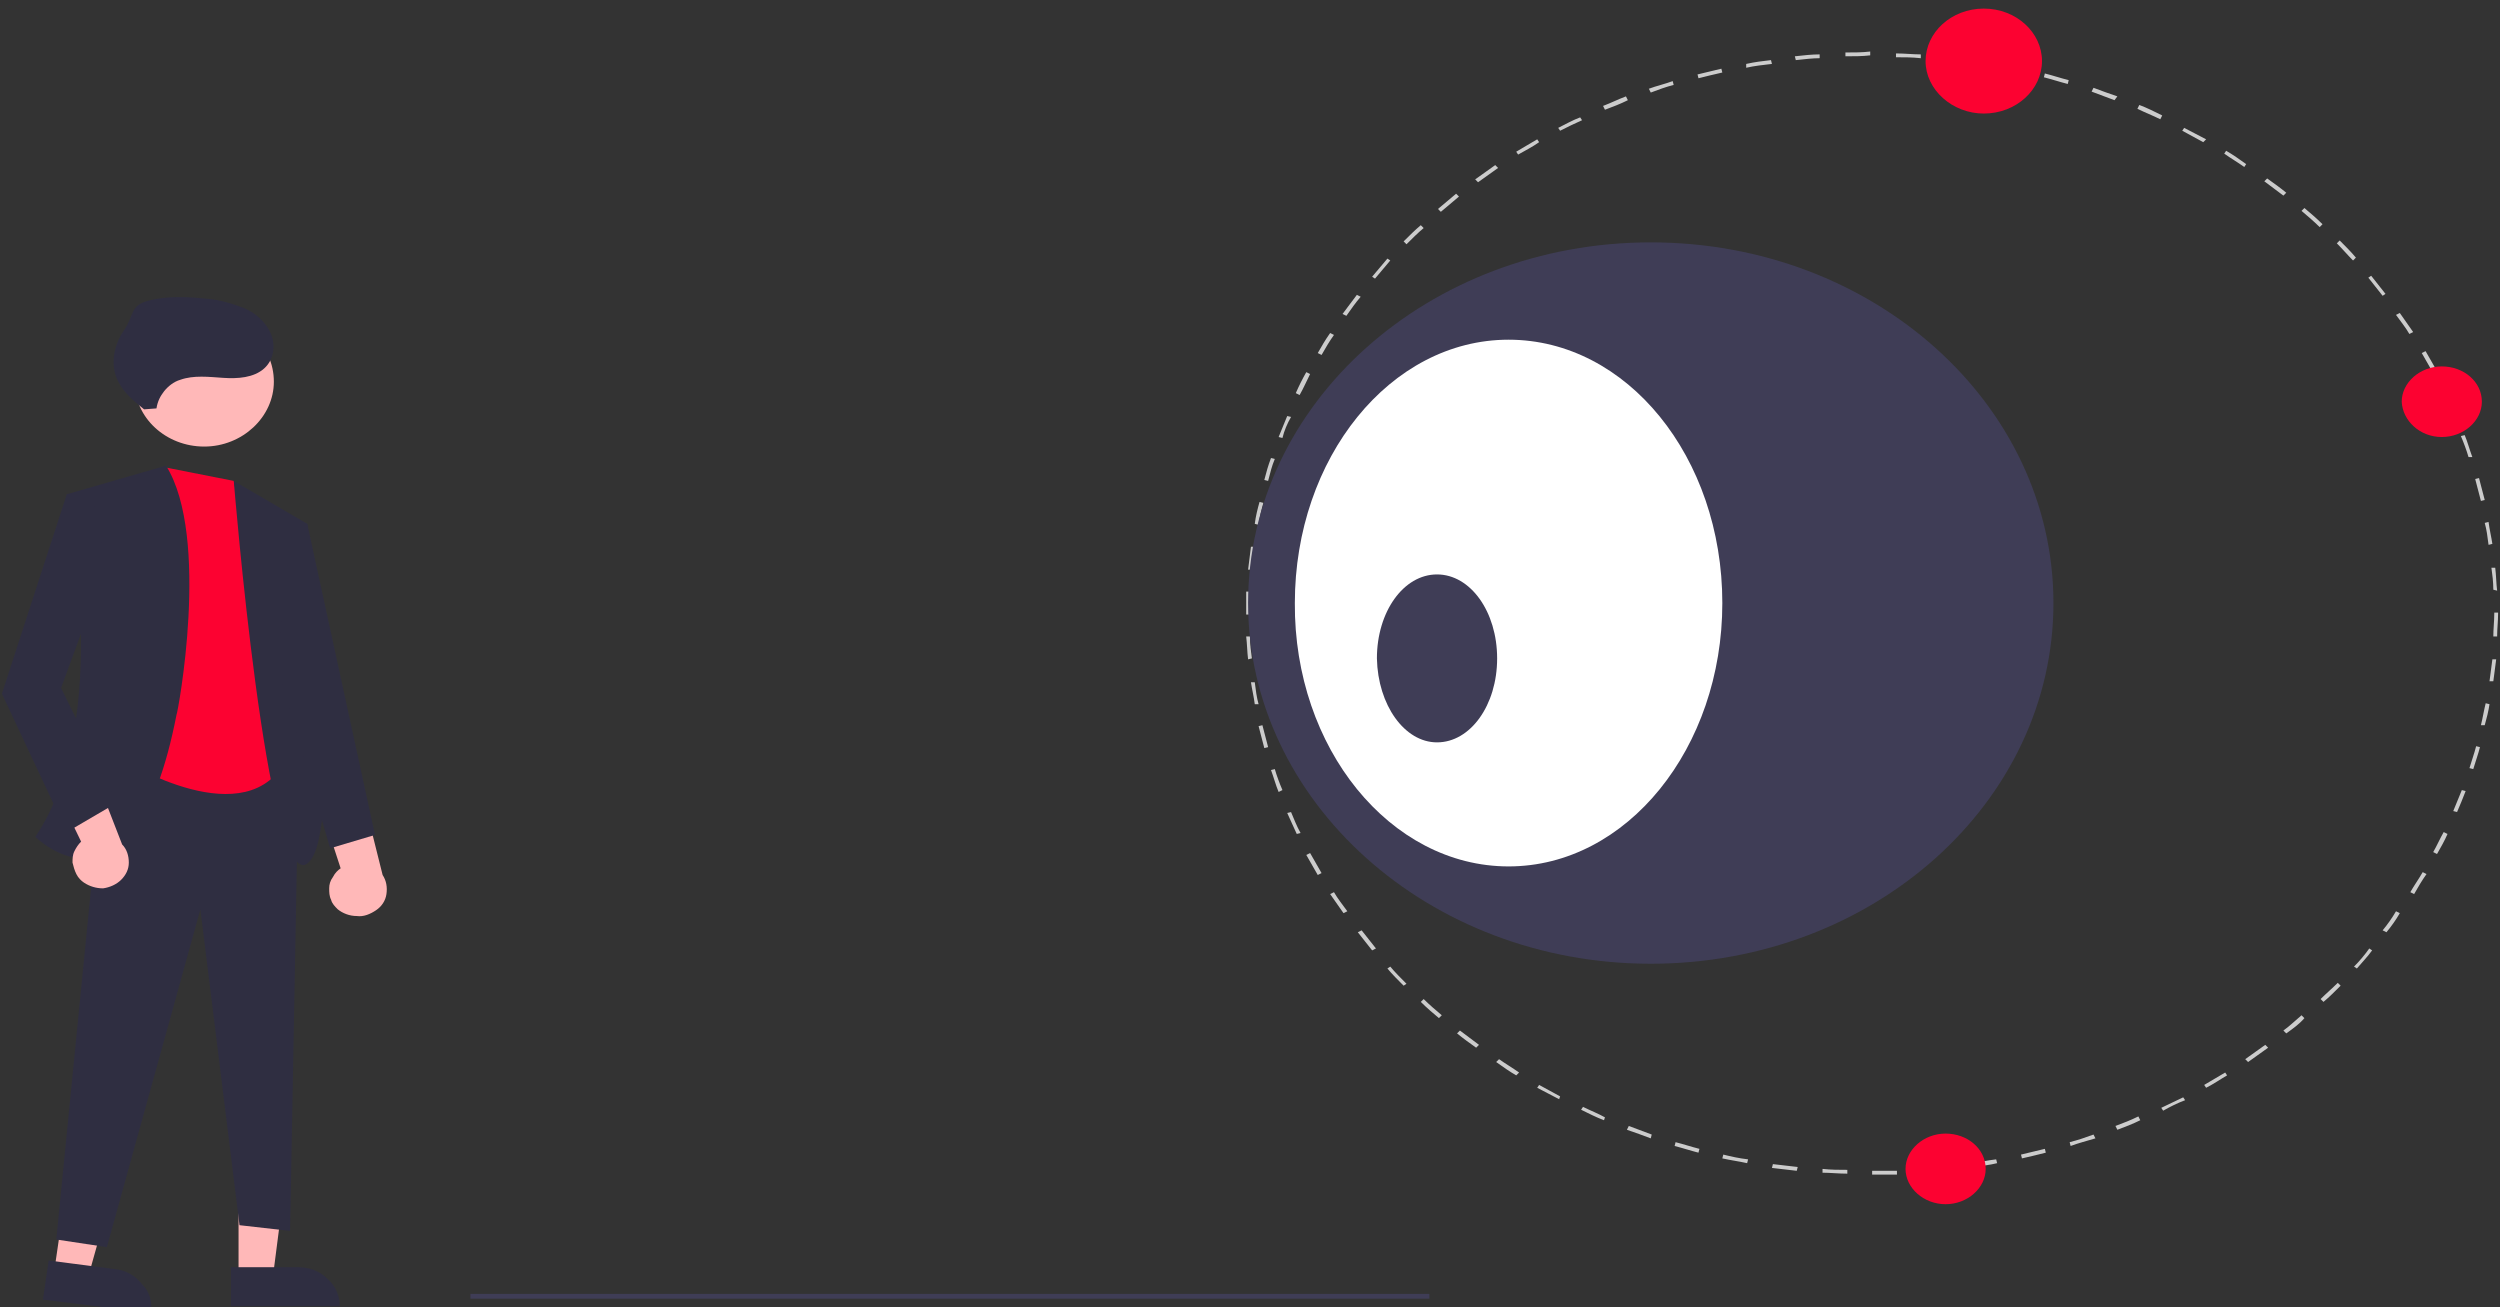 <svg xmlns="http://www.w3.org/2000/svg" xmlns:xlink="http://www.w3.org/1999/xlink" id="Layer_1" x="0px" y="0px" viewBox="0 0 262 137" style="enable-background:new 0 0 262 137;" xml:space="preserve"><rect x="0" y="0" width="262" height="137" fill="#333333" stroke="none"/><style type="text/css">	.st0{fill:#3F3D56;}	.st1{fill:#FFB8B8;}	.st2{fill:#2F2E41;}	.st3{fill:#FC0231;}	.st4{fill:#CCCCCC;}	.st5{fill:#FFFFFF;}</style><path class="st0" d="M149.9,135.6H49.3v0.5h100.5V135.6z"></path><path class="st1" d="M25,133.8h3.6l1.7-13.2H25L25,133.8z"></path><path class="st2" d="M35.6,136.9l-11.4,0l0-4.1h7c1.2,0,2.3,0.4,3.1,1.2C35.2,134.8,35.6,135.8,35.6,136.9z"></path><path class="st1" d="M5.7,133.1l3.6,0.5l3.6-12.8l-5.3-0.7L5.7,133.1z"></path><path class="st2" d="M15.8,137.6l-11.3-1.4l0.6-4.1l6.9,0.9c1.2,0.1,2.2,0.7,2.9,1.6C15.7,135.4,16,136.5,15.8,137.6z"></path><path class="st2" d="M10.9,79.4l20.4,0.8L30.4,129l-5.3-0.6l-4.1-33.1l-9.8,35.4l-5.3-0.8L10.9,79.4z"></path><path class="st3" d="M24.5,50.4l-7.1-1.4L13,79.7c0,0,13,8.1,17.1-0.3L24.5,50.4z"></path><path class="st1" d="M21.4,46.8c4,0,7.3-3.1,7.3-6.8c0-3.8-3.2-6.8-7.3-6.8c-4,0-7.3,3.1-7.3,6.8C14.1,43.8,17.4,46.8,21.4,46.8z"></path><path class="st2" d="M17.4,48.8L7,51.8c0,0,5,23.7-3.3,35.9c0,0,10.3,10.3,14.8-12.8C18.6,74.9,22.1,56.3,17.4,48.8z"></path><path class="st2" d="M24.5,50.4l7.7,4.5c0,0,4.1,32.6,0,35.6C28,93.6,24.5,50.4,24.5,50.4z"></path><path class="st1" d="M35.4,95.3c-0.3-0.3-0.6-0.6-0.7-1c-0.2-0.4-0.2-0.8-0.2-1.2c0-0.4,0.1-0.8,0.4-1.2c0.2-0.4,0.5-0.7,0.8-0.9 l-3.1-9.5l5.3,1.4l2.2,8.8c0.4,0.6,0.5,1.3,0.4,2c-0.1,0.7-0.5,1.3-1.1,1.7c-0.6,0.4-1.3,0.7-2,0.6C36.6,96,35.9,95.7,35.4,95.3z"></path><path class="st1" d="M8.8,92.5C8.5,92.3,8.2,92,8,91.6c-0.2-0.4-0.3-0.8-0.4-1.2c0-0.4,0-0.8,0.2-1.2c0.2-0.4,0.4-0.7,0.7-1 l-4.4-9.1L9.5,80l3.3,8.5c0.5,0.5,0.7,1.2,0.7,1.9c0,0.7-0.3,1.3-0.8,1.8c-0.5,0.5-1.2,0.8-1.9,0.9C10.1,93.1,9.4,92.9,8.8,92.5z"></path><path class="st2" d="M9.7,52.1L7,51.8L0.2,72.7L7,87.2l5.3-3.1l-5.9-12l4.7-12.8L9.7,52.1z"></path><path class="st2" d="M30.7,54.6l1.5,0.3l7.1,32.6l-4.7,1.4l-5.6-19.2L30.7,54.6z"></path><path class="st2" d="M16.4,42.8c0.1-0.7,0.4-1.3,0.8-1.8c0.4-0.5,1-1,1.7-1.2c1.4-0.5,3-0.3,4.5-0.2c1.5,0.1,3.2,0,4.3-1 c1-0.9,1.2-2.4,0.7-3.6c-0.5-1.2-1.6-2.2-2.8-2.7c-1.3-0.5-2.6-0.9-4-1c-2-0.2-4.1-0.3-6,0.2c-2,0.5-1.5,1.5-2.6,3.1 c-1.1,1.6-1.5,3.7-0.6,5.4c0.6,1.2,1.6,2,2.7,2.9"></path><path class="st4" d="M196.2,123.1v-0.4c0.9,0,1.8,0,2.6,0l0,0.4C198,123.1,197.1,123.1,196.2,123.1z M193.6,123 c-0.9,0-1.8-0.1-2.6-0.1l0-0.4c0.9,0.1,1.7,0.1,2.6,0.1L193.6,123z M201.5,122.9l0-0.4c0.9-0.1,1.7-0.1,2.6-0.2l0.1,0.4 C203.2,122.8,202.4,122.8,201.5,122.9z M188.3,122.7c-0.9-0.1-1.8-0.2-2.6-0.3l0.1-0.4c0.9,0.1,1.7,0.2,2.6,0.3L188.3,122.7z  M206.7,122.3l-0.1-0.4c0.9-0.1,1.7-0.3,2.6-0.4l0.1,0.4C208.5,122.1,207.6,122.2,206.7,122.3z M183.1,121.9 c-0.9-0.2-1.7-0.3-2.6-0.5l0.1-0.4c0.8,0.2,1.7,0.4,2.6,0.5L183.1,121.9z M211.9,121.4l-0.1-0.4c0.8-0.2,1.7-0.4,2.5-0.6l0.1,0.4 C213.6,121,212.8,121.2,211.9,121.4z M178,120.8c-0.8-0.2-1.7-0.5-2.5-0.7l0.1-0.4c0.8,0.2,1.7,0.5,2.5,0.7L178,120.8z M217,120.1 l-0.1-0.4c0.8-0.2,1.7-0.5,2.5-0.8l0.2,0.4C218.6,119.6,217.8,119.8,217,120.1z M173,119.3c-0.8-0.3-1.6-0.6-2.5-0.9l0.2-0.4 c0.8,0.3,1.6,0.6,2.4,0.9L173,119.3z M221.9,118.4l-0.2-0.4c0.8-0.3,1.6-0.6,2.4-1l0.2,0.4C223.5,117.8,222.7,118.1,221.9,118.4z  M168.1,117.4c-0.8-0.3-1.6-0.7-2.4-1.1l0.2-0.3c0.8,0.4,1.6,0.7,2.3,1.1L168.1,117.4z M226.7,116.4l-0.2-0.3 c0.8-0.4,1.5-0.7,2.3-1.1l0.2,0.3C228.2,115.6,227.4,116,226.7,116.4z M163.4,115.2c-0.8-0.4-1.5-0.8-2.3-1.2l0.2-0.3 c0.7,0.4,1.5,0.8,2.2,1.2L163.4,115.2z M231.2,114l-0.2-0.3c0.7-0.4,1.5-0.9,2.2-1.3l0.2,0.3C232.7,113.1,232,113.6,231.2,114z  M158.9,112.7c-0.7-0.4-1.4-0.9-2.1-1.4l0.3-0.3c0.7,0.5,1.4,0.9,2.1,1.4L158.9,112.7z M235.6,111.3l-0.3-0.3c0.7-0.5,1.4-1,2.1-1.5 l0.3,0.3C237,110.3,236.3,110.8,235.6,111.3z M154.7,109.8c-0.7-0.5-1.4-1-2-1.5l0.3-0.3c0.7,0.5,1.3,1,2,1.5L154.7,109.8z  M239.6,108.3l-0.3-0.3c0.7-0.5,1.3-1.1,1.9-1.6l0.3,0.3C241,107.3,240.3,107.8,239.6,108.3z M150.8,106.7c-0.6-0.5-1.3-1.1-1.9-1.7 l0.3-0.3c0.6,0.6,1.2,1.1,1.9,1.7L150.8,106.7z M243.5,105l-0.3-0.3c0.6-0.6,1.2-1.1,1.8-1.7l0.3,0.3 C244.7,103.9,244.1,104.5,243.5,105z M147.1,103.3c-0.6-0.6-1.2-1.2-1.7-1.8l0.3-0.2c0.5,0.6,1.1,1.2,1.7,1.8L147.1,103.3z  M247,101.5l-0.3-0.2c0.6-0.6,1.1-1.2,1.6-1.9l0.3,0.2C248.1,100.3,247.5,100.9,247,101.5z M143.8,99.6c-0.5-0.6-1-1.3-1.5-1.9 l0.4-0.2c0.5,0.6,1,1.3,1.5,1.9L143.8,99.6z M250.1,97.7l-0.4-0.2c0.5-0.6,1-1.3,1.4-2l0.4,0.2C251.1,96.4,250.6,97.1,250.1,97.7z  M140.8,95.7c-0.5-0.7-0.9-1.3-1.4-2l0.4-0.2c0.4,0.7,0.9,1.3,1.4,2L140.8,95.7z M253,93.7l-0.4-0.2c0.4-0.7,0.9-1.4,1.3-2.1 l0.4,0.2C253.8,92.3,253.4,93,253,93.7z M138.1,91.7c-0.4-0.7-0.8-1.4-1.2-2.1l0.4-0.2c0.4,0.7,0.8,1.4,1.2,2.1L138.1,91.7z  M255.4,89.5l-0.4-0.2c0.4-0.7,0.7-1.4,1.1-2.1l0.4,0.2C256.2,88.1,255.8,88.8,255.4,89.5z M135.9,87.4c-0.3-0.7-0.7-1.5-1-2.2 l0.4-0.1c0.3,0.7,0.6,1.5,1,2.2L135.9,87.4z M257.5,85.1l-0.4-0.1c0.3-0.7,0.6-1.5,0.9-2.2l0.4,0.1 C258.1,83.7,257.8,84.4,257.5,85.1z M134,83c-0.3-0.7-0.5-1.5-0.8-2.3l0.4-0.1c0.2,0.7,0.5,1.5,0.8,2.2L134,83z M259.2,80.6 l-0.4-0.1c0.2-0.7,0.5-1.5,0.7-2.3l0.4,0.1C259.7,79.1,259.4,79.9,259.2,80.6z M132.5,78.4c-0.2-0.8-0.4-1.5-0.6-2.3l0.4-0.1 c0.2,0.8,0.4,1.5,0.6,2.3L132.5,78.4z M260.4,76L260,76c0.2-0.8,0.3-1.5,0.5-2.3l0.4,0.1C260.8,74.5,260.6,75.3,260.4,76z  M131.5,73.8c-0.1-0.8-0.3-1.6-0.4-2.3l0.4,0c0.1,0.8,0.2,1.6,0.4,2.3L131.5,73.8z M261.3,71.4l-0.4,0c0.1-0.8,0.2-1.6,0.3-2.3 l0.4,0C261.5,69.8,261.4,70.6,261.3,71.4z M130.8,69.1c-0.1-0.8-0.1-1.6-0.2-2.4l0.4,0c0,0.8,0.1,1.6,0.2,2.3L130.8,69.1z  M261.7,66.7l-0.4,0c0-0.8,0.1-1.6,0.1-2.4v-0.1h0.4l0,0.1C261.8,65.1,261.7,65.9,261.7,66.7z M131,64.4h-0.4l0-0.1 c0-0.8,0-1.5,0-2.3l0.4,0C131.1,62.8,131,63.5,131,64.4L131,64.4z M261.3,61.8c0-0.8-0.1-1.6-0.2-2.3l0.4,0c0.1,0.8,0.1,1.6,0.2,2.4 L261.3,61.8z M131.2,59.7l-0.4,0c0.1-0.8,0.2-1.6,0.3-2.4l0.4,0C131.4,58.1,131.3,58.9,131.2,59.7z M260.8,57.1 c-0.1-0.8-0.2-1.6-0.4-2.3l0.4-0.1c0.1,0.8,0.3,1.6,0.4,2.3L260.8,57.1z M131.9,55l-0.4-0.1c0.1-0.8,0.3-1.6,0.5-2.3l0.4,0.1 C132.2,53.4,132,54.2,131.9,55z M260,52.5c-0.2-0.8-0.4-1.5-0.6-2.3l0.4-0.1c0.2,0.8,0.4,1.5,0.6,2.3L260,52.5z M132.9,50.4 l-0.4-0.1c0.2-0.8,0.4-1.5,0.7-2.3l0.4,0.1C133.3,48.8,133.1,49.6,132.9,50.4z M258.7,47.9c-0.2-0.7-0.5-1.5-0.8-2.2l0.4-0.1 c0.3,0.7,0.5,1.5,0.8,2.3L258.7,47.9z M134.4,45.9l-0.4-0.1c0.3-0.7,0.6-1.5,0.9-2.2l0.4,0.1C134.9,44.4,134.6,45.1,134.4,45.9z  M257.1,43.5c-0.3-0.7-0.6-1.5-1-2.2l0.4-0.2c0.3,0.7,0.7,1.5,1,2.2L257.1,43.5z M136.2,41.4l-0.4-0.2c0.3-0.7,0.7-1.5,1.1-2.2 l0.4,0.2C136.9,40,136.6,40.7,136.2,41.4z M255,39.1c-0.4-0.7-0.8-1.4-1.2-2.1l0.4-0.2c0.4,0.7,0.8,1.4,1.2,2.1L255,39.1z  M138.5,37.2l-0.4-0.2c0.4-0.7,0.8-1.4,1.3-2.1l0.4,0.2C139.3,35.8,138.9,36.5,138.5,37.2z M252.5,35c-0.4-0.7-0.9-1.3-1.4-2 l0.4-0.2c0.5,0.7,0.9,1.3,1.4,2L252.5,35z M141.1,33.1l-0.4-0.2c0.5-0.7,1-1.3,1.5-2l0.4,0.2C142,31.8,141.6,32.4,141.1,33.1z  M249.7,31c-0.5-0.6-1-1.3-1.5-1.9l0.3-0.2c0.5,0.6,1,1.3,1.5,1.9L249.7,31z M144.1,29.2l-0.3-0.2c0.5-0.6,1.1-1.3,1.6-1.9l0.3,0.2 C145.1,28,144.6,28.6,144.1,29.2z M246.6,27.3c-0.6-0.6-1.1-1.2-1.7-1.8l0.3-0.3c0.6,0.6,1.2,1.2,1.7,1.8L246.6,27.3z M147.4,25.6 l-0.3-0.3c0.6-0.6,1.2-1.2,1.8-1.7l0.3,0.3C148.6,24.4,148,25,147.4,25.6z M243.1,23.8c-0.6-0.6-1.2-1.1-1.9-1.7l0.3-0.3 c0.6,0.5,1.3,1.1,1.9,1.7L243.1,23.8z M151,22.2l-0.3-0.3c0.6-0.5,1.3-1.1,1.9-1.6l0.3,0.3C152.3,21.1,151.6,21.7,151,22.2z  M239.3,20.5c-0.7-0.5-1.3-1-2-1.5l0.3-0.3c0.7,0.5,1.4,1,2,1.5L239.3,20.5z M154.9,19.1l-0.3-0.3c0.7-0.5,1.4-1,2.1-1.5l0.3,0.3 C156.3,18.1,155.6,18.6,154.9,19.1z M235.2,17.5c-0.7-0.5-1.4-0.9-2.1-1.4l0.2-0.3c0.7,0.4,1.4,0.9,2.1,1.4L235.2,17.5z M159.1,16.2 l-0.2-0.3c0.7-0.4,1.5-0.9,2.2-1.3l0.2,0.3C160.6,15.4,159.8,15.8,159.1,16.2z M230.9,14.9c-0.7-0.4-1.5-0.8-2.2-1.2l0.2-0.3 c0.8,0.4,1.5,0.8,2.3,1.2L230.9,14.9z M163.5,13.7l-0.2-0.3c0.8-0.4,1.5-0.8,2.3-1.1l0.2,0.3C165.1,12.9,164.3,13.3,163.5,13.7z  M226.4,12.5c-0.8-0.4-1.6-0.7-2.4-1.1l0.2-0.4c0.8,0.3,1.6,0.7,2.4,1.1L226.4,12.5z M168.2,11.5l-0.2-0.4c0.8-0.3,1.6-0.7,2.4-1 l0.2,0.4C169.8,10.9,169,11.2,168.2,11.5z M221.6,10.5c-0.8-0.3-1.6-0.6-2.4-0.9l0.2-0.4c0.8,0.3,1.6,0.6,2.5,0.9L221.6,10.5z  M173,9.7l-0.2-0.4c0.8-0.3,1.7-0.5,2.5-0.8l0.1,0.4C174.6,9.1,173.8,9.4,173,9.7z M216.7,8.8c-0.8-0.2-1.7-0.5-2.5-0.7l0.1-0.4 c0.8,0.2,1.7,0.5,2.5,0.7L216.7,8.8z M178,8.2l-0.1-0.4c0.8-0.2,1.7-0.4,2.5-0.6l0.1,0.4C179.6,7.8,178.8,8,178,8.2z M211.7,7.5 c-0.8-0.2-1.7-0.4-2.6-0.5l0.1-0.4c0.9,0.2,1.7,0.3,2.6,0.5L211.7,7.5z M183,7.1L183,6.7c0.9-0.2,1.7-0.3,2.6-0.4l0.1,0.4 C184.8,6.8,183.9,6.9,183,7.1z M206.5,6.6c-0.9-0.1-1.7-0.2-2.6-0.3l0.1-0.4c0.9,0.1,1.7,0.2,2.6,0.3L206.5,6.6z M188.2,6.3 l-0.1-0.4c0.9-0.1,1.8-0.2,2.6-0.2l0,0.4C190,6.1,189.1,6.2,188.2,6.3z M201.3,6.1c-0.9-0.1-1.7-0.1-2.6-0.1l0-0.4 c0.9,0,1.8,0.1,2.6,0.1L201.3,6.1z M193.4,5.9l0-0.4c0.9,0,1.8,0,2.6-0.1l0,0.4C195.2,5.9,194.3,5.9,193.4,5.9z"></path><path class="st0" d="M173,101c23.3,0,42.2-16.9,42.2-37.8c0-20.9-18.9-37.8-42.2-37.8s-42.2,16.9-42.2,37.8 C130.8,84,149.7,101,173,101z"></path><path class="st5" d="M158.1,90.8c12.4,0,22.4-12.4,22.4-27.6c0-15.3-10-27.6-22.4-27.6c-12.4,0-22.4,12.4-22.4,27.6 C135.6,78.4,145.7,90.8,158.1,90.8z"></path><path class="st0" d="M150.6,77.8c3.5,0,6.3-3.9,6.3-8.8c0-4.9-2.8-8.8-6.3-8.8c-3.5,0-6.3,3.9-6.3,8.8 C144.4,73.9,147.2,77.8,150.6,77.8z"></path><path class="st3" d="M255.9,45.8c2.3,0,4.2-1.7,4.2-3.7c0-2.1-1.9-3.7-4.2-3.7s-4.2,1.7-4.2,3.7C251.8,44.1,253.6,45.8,255.9,45.8z"></path><path class="st3" d="M207.9,11.9c3.4,0,6.1-2.5,6.1-5.5c0-3-2.7-5.5-6.1-5.5c-3.4,0-6.1,2.5-6.1,5.5 C201.8,9.4,204.6,11.9,207.9,11.9z"></path><path class="st3" d="M203.9,126.2c2.3,0,4.2-1.7,4.2-3.7c0-2.1-1.9-3.7-4.2-3.7c-2.3,0-4.2,1.7-4.2,3.7 C199.7,124.5,201.6,126.2,203.9,126.2z"></path></svg>